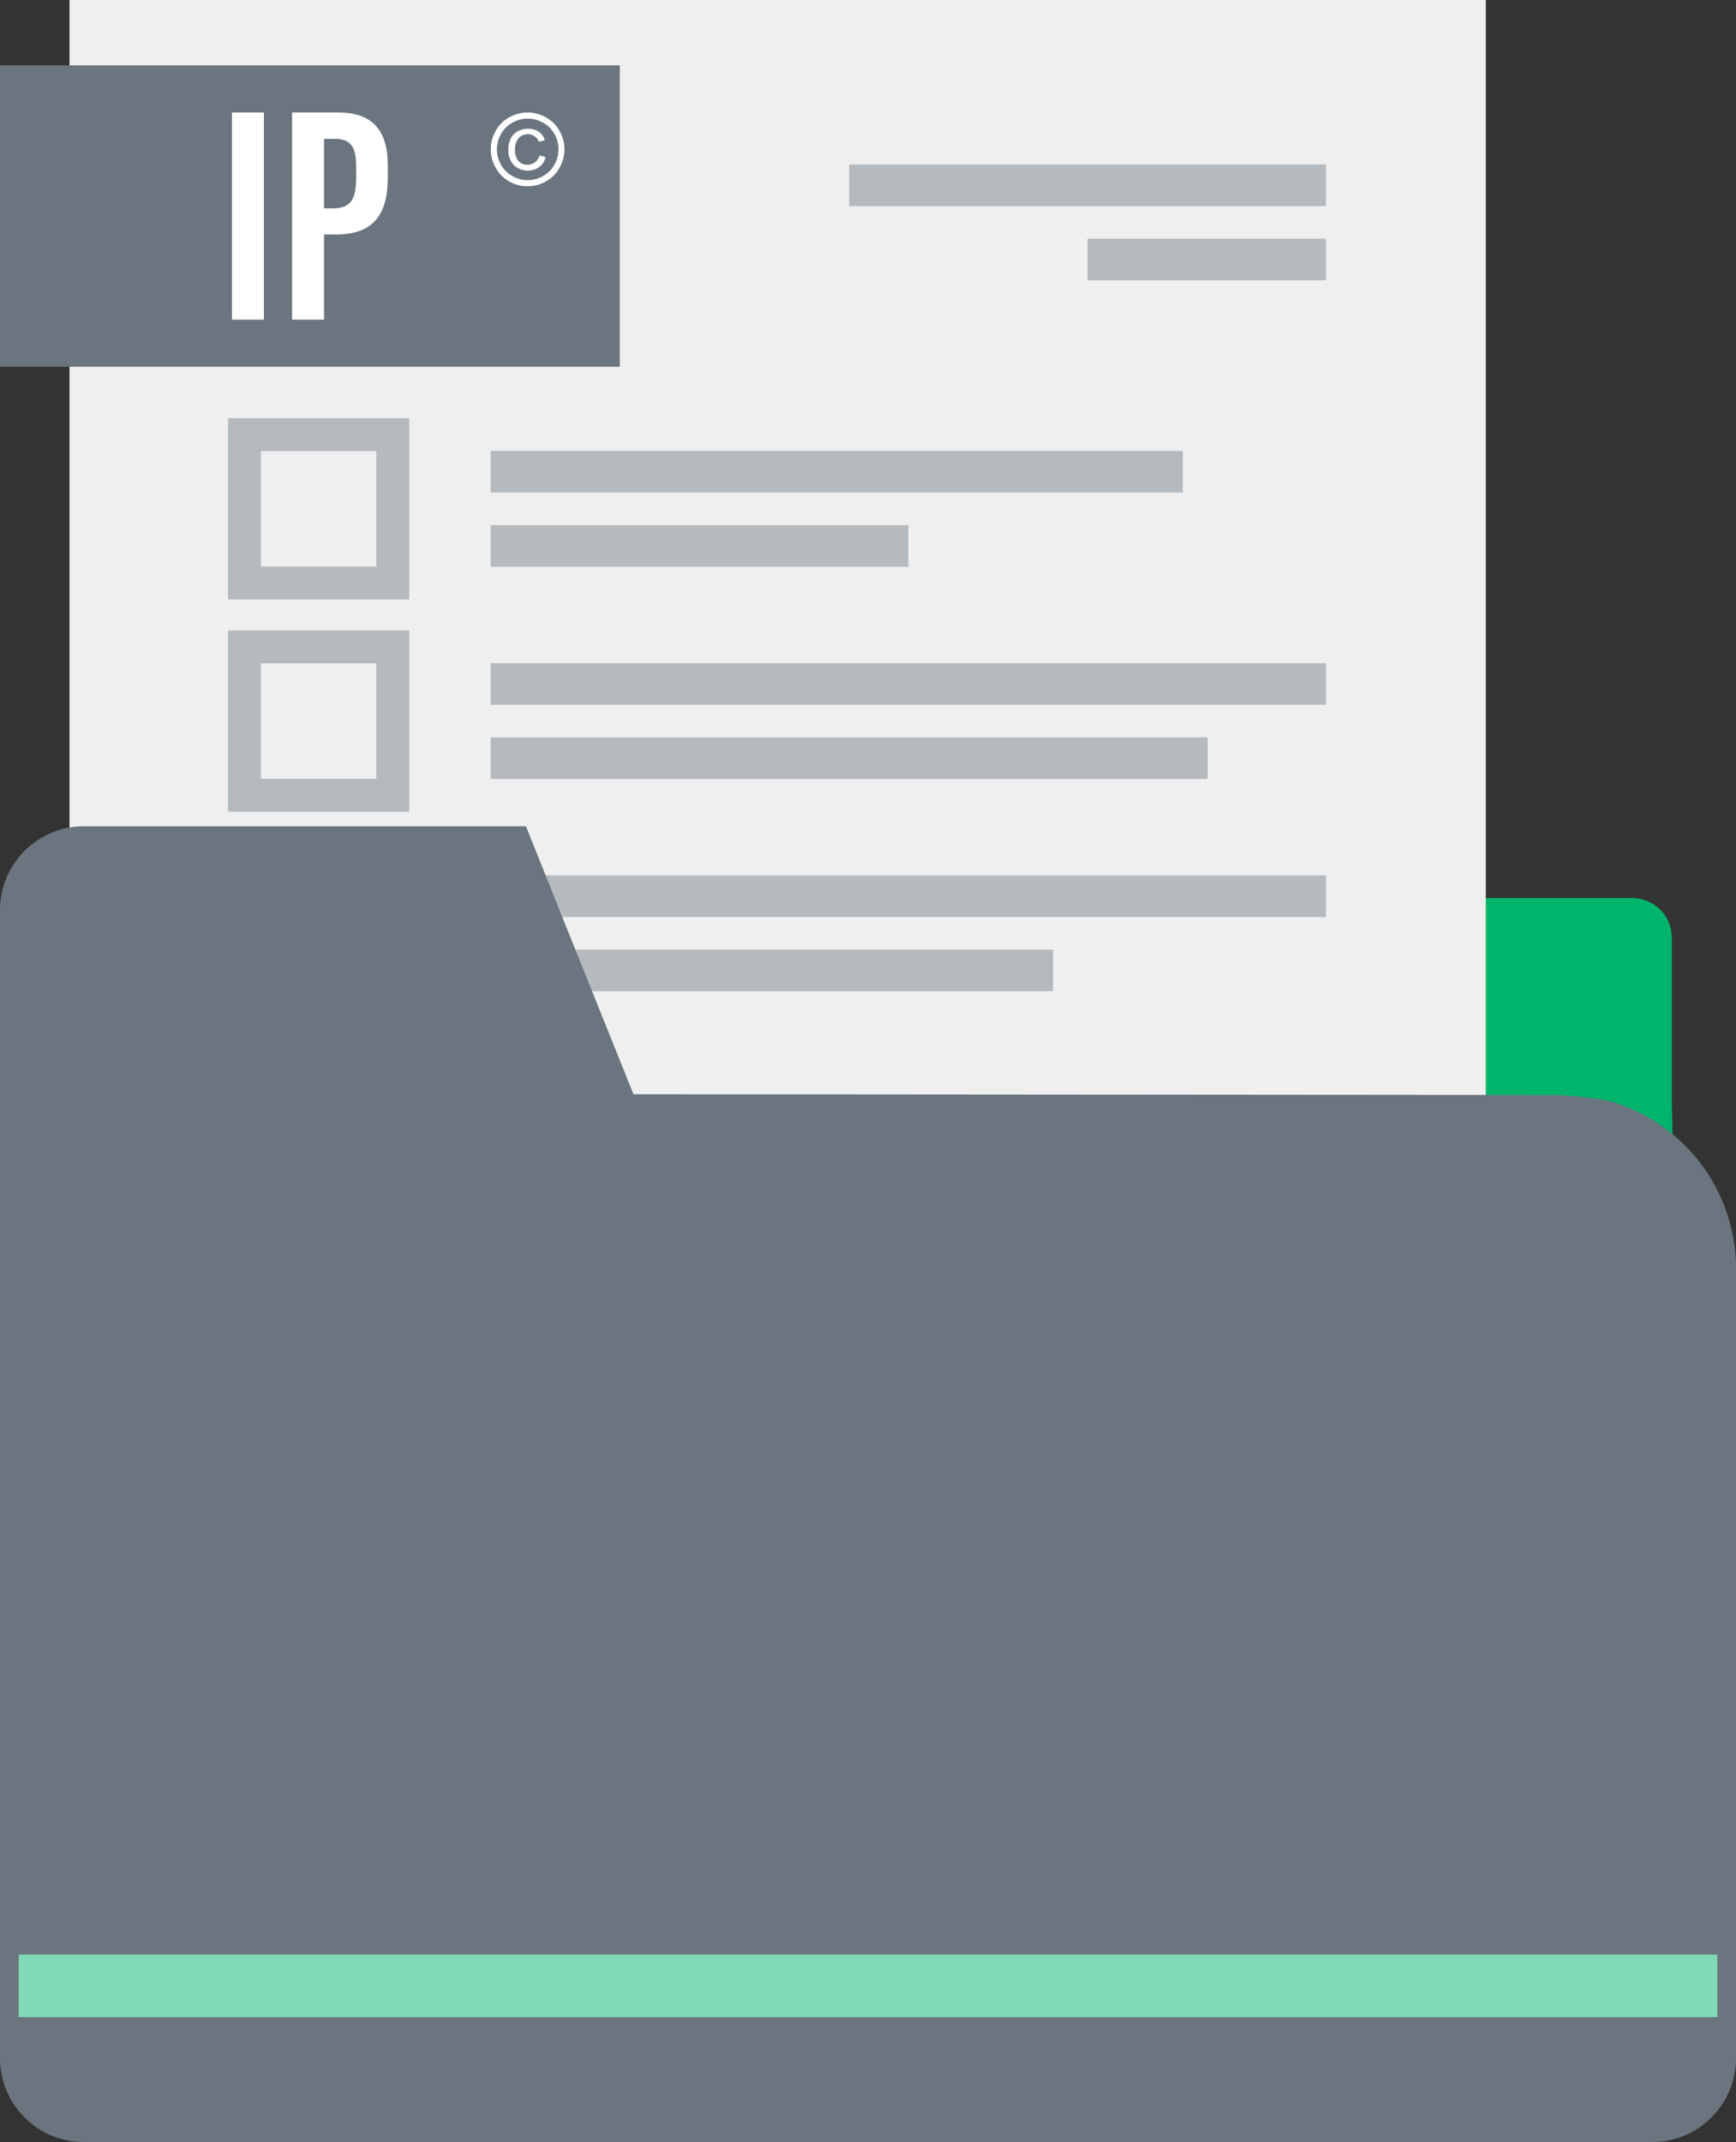 <svg xmlns="http://www.w3.org/2000/svg" viewBox="0 0 528.06 651.43"><rect x="0" y="0" width="528.06" height="651.43" fill="#333333" stroke="none"/><defs><style>.cls-1{fill:#00b46c;}.cls-2{fill:#efefef;}.cls-3{fill:#b5babf;}.cls-4{fill:none;stroke:#b5babf;stroke-miterlimit:10;stroke-width:10px;}.cls-5{fill:#6a757f;}.cls-6{fill:#fff;}.cls-7{fill:#80dab6;}</style></defs><g id="图层_2" data-name="图层 2"><g id="图层_1-2" data-name="图层 1"><path class="cls-1" d="M496.51,273.13h-308l-57.05,2.37,23,57.22s349,27.46,354.66,28.73l-.59-26.86V285.16A12,12,0,0,0,496.51,273.13Z"/><rect class="cls-2" x="21.14" width="430.81" height="575.53"/><rect class="cls-3" x="149.24" y="201.68" width="254.1" height="12.66"/><rect class="cls-3" x="149.24" y="224.24" width="218.1" height="12.66"/><rect class="cls-4" x="74.36" y="196.73" width="45.12" height="45.12"/><rect class="cls-3" x="149.24" y="137.13" width="210.55" height="12.66"/><rect class="cls-3" x="149.24" y="159.69" width="127.05" height="12.66"/><rect class="cls-3" x="258.3" y="50.02" width="145.05" height="12.66"/><rect class="cls-3" x="330.82" y="72.58" width="72.52" height="12.66"/><rect class="cls-3" x="149.24" y="266.23" width="254.1" height="12.66"/><rect class="cls-3" x="149.24" y="288.79" width="171.07" height="12.66"/><rect class="cls-5" y="19.88" width="188.53" height="91.66"/><path class="cls-6" d="M80.27,34.21v63H70.55v-63Z"/><path class="cls-6" d="M88.85,34.21h14c10,0,15.11,4.94,15.11,16.09V54c0,10.4-3.72,17.31-15.66,17.31H98.57v25.9H88.85Zm9.72,29.17h2.66c6.06,0,7.1-3.54,7.1-9.69v-3.1c0-4.58-.83-8.36-6.23-8.36H98.57Z"/><path class="cls-6" d="M160.52,34.21A11.44,11.44,0,0,1,166,35.66a10.24,10.24,0,0,1,4.2,4.15,11.27,11.27,0,0,1,0,11.2,10.45,10.45,0,0,1-4.15,4.16,11.28,11.28,0,0,1-11.17,0A10.45,10.45,0,0,1,150.78,51a11.2,11.2,0,0,1,0-11.2,10.36,10.36,0,0,1,4.2-4.15A11.44,11.44,0,0,1,160.52,34.21Zm0,1.86a9.57,9.57,0,0,0-4.61,1.21,8.7,8.7,0,0,0-3.5,3.46,9.52,9.52,0,0,0-1.26,4.69,9.37,9.37,0,0,0,1.24,4.65,8.9,8.9,0,0,0,3.47,3.47,9.36,9.36,0,0,0,9.31,0,8.84,8.84,0,0,0,3.47-3.47,9.38,9.38,0,0,0,0-9.34,8.58,8.58,0,0,0-3.5-3.46A9.55,9.55,0,0,0,160.52,36.07Zm3.6,11.18,1.82.53a5.06,5.06,0,0,1-1.89,3,6.15,6.15,0,0,1-7.77-.59,6.48,6.48,0,0,1-1.64-4.7,7.36,7.36,0,0,1,.75-3.41,5,5,0,0,1,2.12-2.18,6.53,6.53,0,0,1,3.14-.74,5.49,5.49,0,0,1,3.29.94,4.73,4.73,0,0,1,1.78,2.57l-1.77.43A3.73,3.73,0,0,0,157.77,42a5,5,0,0,0-1.1,3.5,5,5,0,0,0,1,3.44,3.49,3.49,0,0,0,2.72,1.17,3.81,3.81,0,0,0,2.35-.77A3.72,3.72,0,0,0,164.12,47.25Z"/><rect class="cls-4" x="74.36" y="132.18" width="45.12" height="45.12"/><path class="cls-5" d="M473.53,333l-280.84-.23-23-57.22L160,251.29H25.53A25.52,25.52,0,0,0,0,276.82V625.9a25.52,25.52,0,0,0,25.53,25.53h477a25.53,25.53,0,0,0,25.54-25.53V385.72a53,53,0,0,0-38.71-50.92C483.7,333.52,473.53,333,473.53,333Z"/><rect class="cls-7" x="5.71" y="594.4" width="516.69" height="19.05"/></g></g></svg>